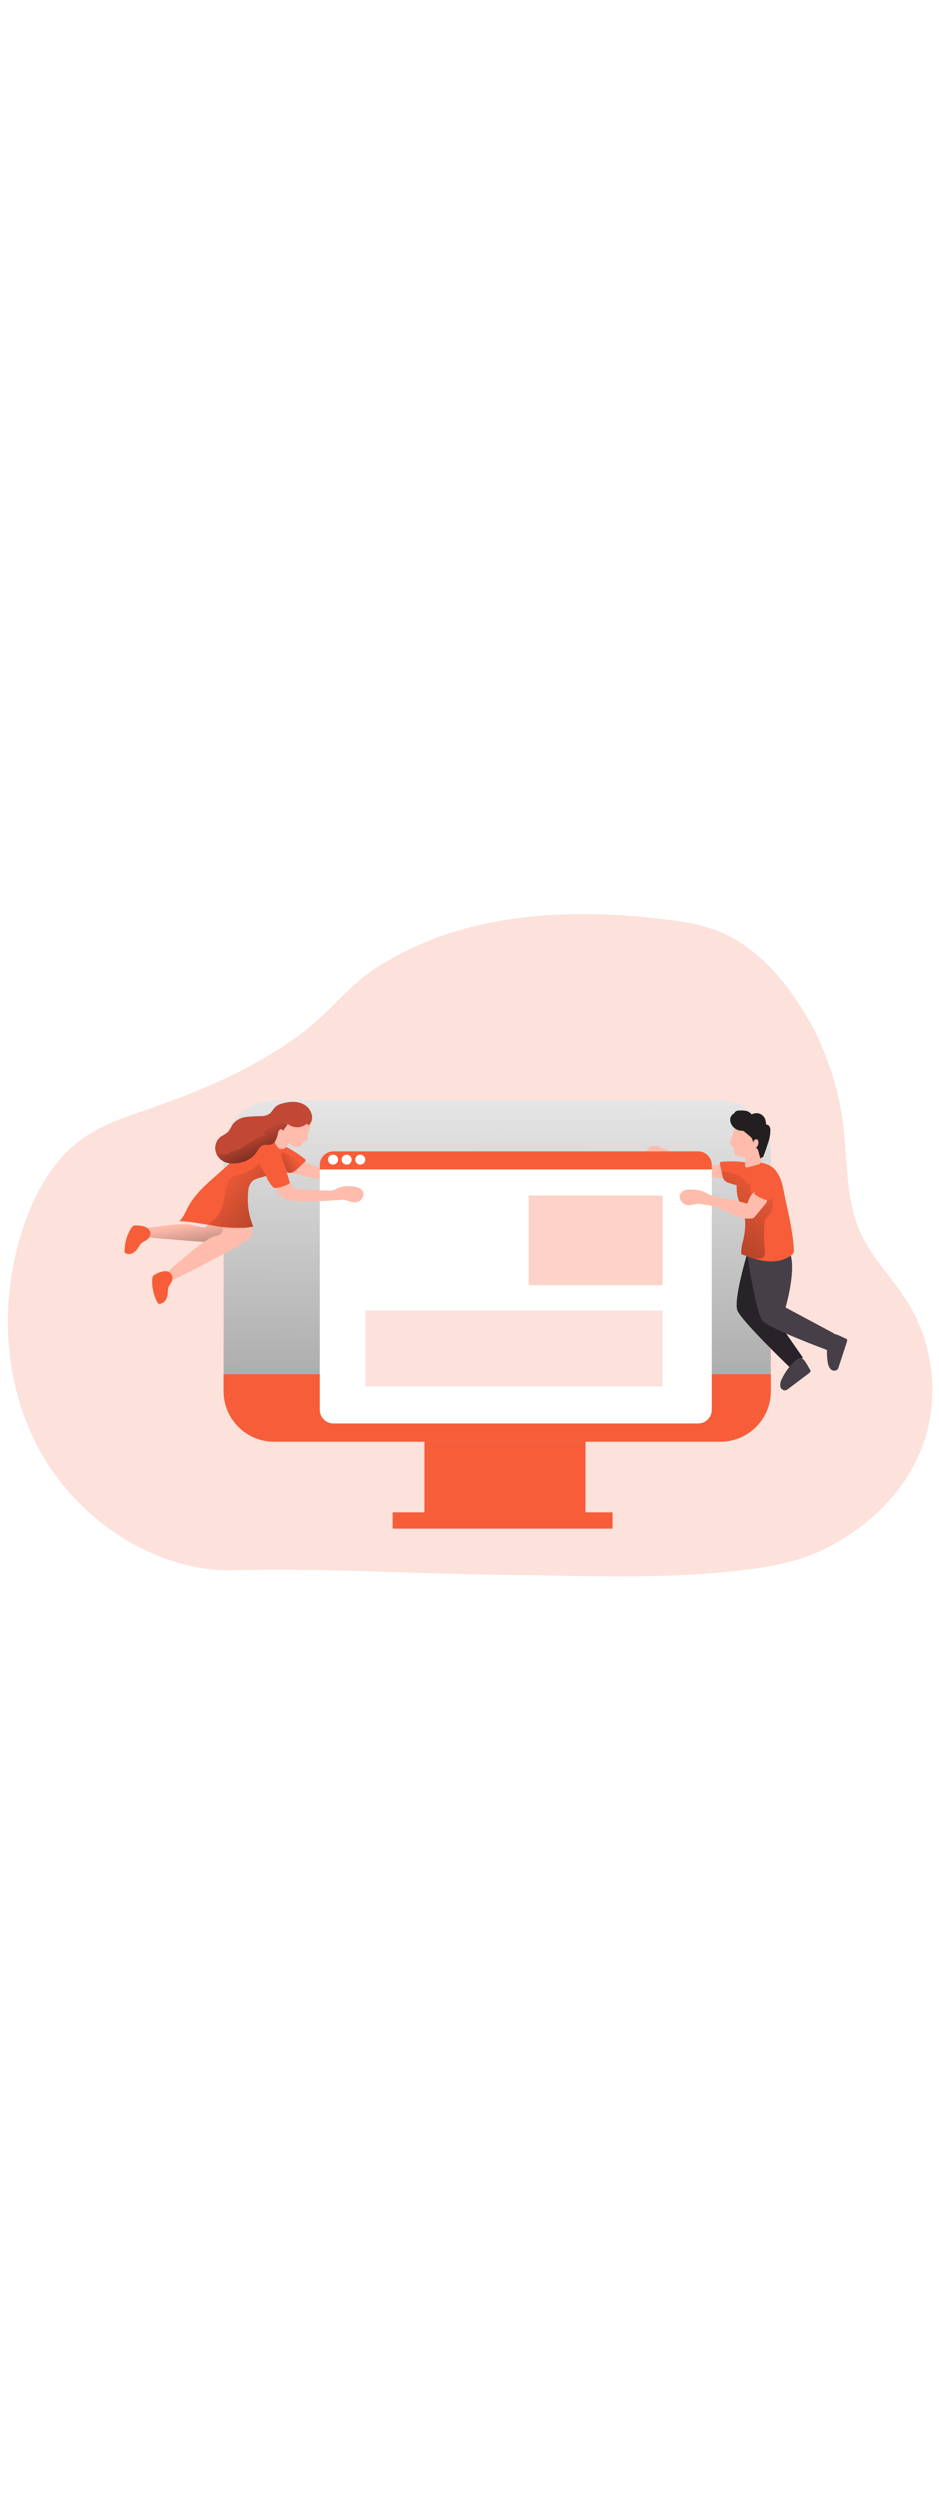 <svg id="_0481_computer_display" xmlns="http://www.w3.org/2000/svg" xmlns:xlink="http://www.w3.org/1999/xlink" viewBox="0 0 500 500" data-imageid="computer-13" imageName="Computer" class="illustrations_image" style="width: 188px;"><defs><style>.cls-1_computer-13{fill:url(#linear-gradient);}.cls-1_computer-13,.cls-2_computer-13,.cls-3_computer-13,.cls-4_computer-13,.cls-5_computer-13,.cls-6_computer-13,.cls-7_computer-13,.cls-8_computer-13,.cls-9_computer-13,.cls-10_computer-13,.cls-11_computer-13,.cls-12_computer-13,.cls-13_computer-13,.cls-14_computer-13,.cls-15_computer-13,.cls-16_computer-13{stroke-width:0px;}.cls-2_computer-13{opacity:.18;}.cls-2_computer-13,.cls-3_computer-13{isolation:isolate;}.cls-2_computer-13,.cls-3_computer-13,.cls-16_computer-13{fill:#68e1fd;}.cls-3_computer-13{opacity:.28;}.cls-4_computer-13{fill:url(#linear-gradient-4-computer-13);}.cls-5_computer-13{fill:url(#linear-gradient-2-computer-13);}.cls-6_computer-13{fill:url(#linear-gradient-3-computer-13);}.cls-7_computer-13{fill:url(#linear-gradient-7-computer-13);}.cls-8_computer-13{fill:url(#linear-gradient-5-computer-13);}.cls-9_computer-13{fill:url(#linear-gradient-6-computer-13);}.cls-10_computer-13{fill:#282328;}.cls-11_computer-13{fill:#473f47;}.cls-12_computer-13{fill:#231f20;}.cls-13_computer-13{fill:#c14834;}.cls-14_computer-13{fill:#fff;}.cls-15_computer-13{fill:#ffbbab;}</style><linearGradient id="linear-gradient-computer-13" x1="738.68" y1="3131.49" x2="740.13" y2="2970.09" gradientTransform="translate(-471 3367.76) scale(1 -1)" gradientUnits="userSpaceOnUse"><stop offset="0" stop-color="#000"/><stop offset="1" stop-color="#000" stop-opacity="0"/></linearGradient><linearGradient id="linear-gradient-2-computer-13" x1="744.47" y1="2578.07" x2="746.64" y2="3244.56" gradientTransform="translate(-481.37 3348.25) scale(1 -1)" xlink:href="#linear-gradient-computer-13"/><linearGradient id="linear-gradient-3-computer-13" x1="105.89" y1="283.42" x2="98.72" y2="236.5" gradientTransform="matrix(1,0,0,1,0,0)" xlink:href="#linear-gradient-computer-13"/><linearGradient id="linear-gradient-4-computer-13" x1="788.38" y1="3001.59" x2="894.71" y2="3140.53" gradientTransform="translate(-481.37 3348.25) scale(1 -1)" xlink:href="#linear-gradient-computer-13"/><linearGradient id="linear-gradient-5-computer-13" x1="695.94" y1="3050.08" x2="595.07" y2="3137.99" gradientTransform="translate(-481.37 3348.25) scale(1 -1)" xlink:href="#linear-gradient-computer-13"/><linearGradient id="linear-gradient-6-computer-13" x1="606.63" y1="3124.4" x2="638.7" y2="3148.18" gradientTransform="translate(-481.37 3348.25) scale(1 -1)" xlink:href="#linear-gradient-computer-13"/><linearGradient id="linear-gradient-7-computer-13" x1="628.71" y1="3126.57" x2="614.3" y2="3159.9" gradientTransform="translate(-481.37 3348.25) scale(1 -1)" xlink:href="#linear-gradient-computer-13"/></defs><path id="background_computer-13" class="cls-2_computer-13 targetColor" d="M243,80.4c-15.29,4.57-29.85,11.28-43.25,19.94-13.84,9.03-23.16,21.75-35.83,31.86-24.76,19.63-55.67,32.81-85.31,43.02-11.78,4.07-23.85,7.98-34.07,15.12-15.69,10.95-25.59,28.52-31.8,46.61-13.67,39.7-11.31,85.54,9.69,121.97,20.47,35.39,60.63,62.47,102.29,61.42,52.68-1.28,105.82,2.56,158.66,2.56,36.81.87,73.77,1.73,110.36-2.39,15.29-1.73,30.71-4.39,44.58-11.09,26.01-12.6,48.12-34.77,55.44-63.25,5.87-23.38,2.05-48.13-10.61-68.65-7.75-12.44-18.6-22.93-24.75-36.24-8.25-17.91-7-38.49-9.42-58.04-3.28-26.04-13.24-50.79-28.92-71.83-9.46-12.6-21.29-24.04-35.87-30.27-10.04-4.29-21-5.95-31.85-7.22-34.98-4.04-70.93-4.13-104.92,5.21-1.46.41-2.94.83-4.44,1.28Z" style="fill: rgb(247, 93, 57);"/><g id="monitor_computer-13"><rect class="cls-16_computer-13 targetColor" x="226.02" y="348.91" width="85.74" height="44.96" style="fill: rgb(247, 93, 57);"/><rect class="cls-1_computer-13" x="226.02" y="348.91" width="85.74" height="44.96"/><path class="cls-14_computer-13" d="M410.45,197.39v127.65c.04,14.84-11.97,26.9-26.81,26.93-.02,0-.04,0-.06,0h-237.64c-14.84,0-26.87-12.03-26.87-26.87,0-.02,0-.04,0-.06v-127.65c0-14.84,12.03-26.87,26.87-26.87h237.59c14.84-.03,26.89,11.98,26.92,26.82,0,.02,0,.03,0,.05Z"/><path class="cls-5_computer-13" d="M410.45,197.39v127.65c.04,14.84-11.97,26.9-26.81,26.93-.02,0-.04,0-.06,0h-237.64c-14.84,0-26.87-12.03-26.87-26.87,0-.02,0-.04,0-.06v-127.65c0-14.84,12.03-26.87,26.87-26.87h237.59c14.84-.03,26.89,11.98,26.92,26.82,0,.02,0,.03,0,.05Z"/><path class="cls-16_computer-13 targetColor" d="M410.45,316.08v8.96c.04,14.84-11.97,26.9-26.81,26.93-.02,0-.04,0-.06,0h-237.64c-14.84,0-26.87-12.03-26.87-26.87,0-.02,0-.04,0-.06v-8.96h291.38Z" style="fill: rgb(247, 93, 57);"/><rect class="cls-16_computer-13 targetColor" x="209.08" y="389.56" width="117.09" height="8.65" style="fill: rgb(247, 93, 57);"/></g><g id="characters_computer-13"><path class="cls-10_computer-13" d="M398.3,250.42s-8,26.23-5.59,31.92,28.15,30.38,28.15,30.38l6.64-5.51-19.44-27.92s7.4-29.06,1.19-36.88c-6.21-7.82-10.95,8.01-10.95,8.01Z"/><path class="cls-11_computer-13" d="M409.86,237.91c4.63,3.47,8.3,8.08,10.65,13.37,3.84,8.71-2.21,29.3-2.21,29.3l25.83,13.83-3.29,8.96s-31.27-11.52-34.8-15.75-7.91-33.63-7.91-33.63l11.73-16.08Z"/><path class="cls-15_computer-13" d="M370.84,208.9l-10.42-4.04c-.82-.36-1.68-.63-2.56-.82-.91-.15-1.83-.12-2.74-.19-2.26-.41-4.47-1.03-6.62-1.86-.91-.22-1.77-.59-2.56-1.09-.78-.5-1.34-1.28-1.56-2.18-.19-1.66.79-3.23,2.37-3.77,1.56-.47,3.25-.33,4.71.4,2,.9,3.99,1.48,5.98,2.41,2.41,1.11,4.84,2.19,7.28,3.25,6.72,2.97,14.08,4.22,21.41,3.65,1.89.95,3.9,5.89,4.35,7.96-1.13.28-14.41-1.66-19.64-3.71Z"/><path class="cls-15_computer-13" d="M174.91,212.88l11.17.19c.92-.02,1.84.06,2.74.23.9.2,1.73.59,2.56.86,2.72.82,5.65.51,8.14-.84,1.87-1.04,3.45-2.66,5.53-3.24.42-.06.82-.22,1.15-.49.4-.5.4-1.21,0-1.71-.39-.49-.93-.84-1.54-1.01-2.2-.61-4.53-.56-6.69.15-1.36.31-2.76.48-4.16.49-3.44.2-6.88.31-10.34.38-7.31.19-14.55-1.43-21.07-4.72-2.11.17-5.85,3.98-7.05,5.72.91.68,13.92,3.89,19.56,3.99Z"/><path class="cls-16_computer-13 targetColor" d="M162.16,201.49c.31.2.52.52.58.88-.05.33-.24.63-.51.83l-4.41,4.16c-.63.68-1.4,1.21-2.26,1.54-.95.19-1.93.13-2.84-.18-4.41-1.12-8.65-2.84-12.59-5.12-1.28-.68-2.45-1.57-3.45-2.62-1.01-1.07-1.57-2.48-1.55-3.95.15-1.61,1.03-3.07,2.39-3.94,3.03-2.05,6.08-1.45,9.26-.29,3.55,1.28,6.95,2.94,10.13,4.95,1.83,1.14,3.58,2.39,5.26,3.75Z" style="fill: rgb(247, 93, 57);"/><path class="cls-14_computer-13" d="M379.01,204.76v130.28c0,3.99-3.24,7.22-7.23,7.23h-194.27c-3.99,0-7.22-3.24-7.23-7.23v-130.28c0-3.99,3.22-7.22,7.2-7.23,0,0,.02,0,.03,0h194.27c3.99,0,7.22,3.22,7.23,7.2v.03Z"/><path class="cls-16_computer-13 targetColor" d="M379.01,204.76v2.39h-208.73v-2.39c0-3.99,3.22-7.22,7.2-7.23,0,0,.02,0,.03,0h194.27c3.99,0,7.22,3.22,7.23,7.2v.03Z" style="fill: rgb(247, 93, 57);"/><path class="cls-15_computer-13" d="M123.08,236.51s-3.76,9.16-8.04,9.43-39.32-2.89-39.32-2.89l-1.01-4.18s22.12-3.57,26.87-2.37c2.44.64,4.91,1.16,7.41,1.56l3.17-2.35,10.91.81Z"/><path class="cls-6_computer-13" d="M123.08,236.51s-3.76,9.16-8.04,9.43-39.32-2.89-39.32-2.89l-1.01-4.18s22.12-3.57,26.87-2.37c2.44.64,4.91,1.16,7.41,1.56l3.17-2.35,10.91.81Z"/><path class="cls-15_computer-13" d="M133.27,236.81c1.36,1.97,1.36,4.58,0,6.55-2.32,3.47-42.98,23.51-42.98,23.51l-1.93-4.43s21.36-19.46,26.19-19.85c2.21.07,4.06-1.66,4.14-3.87,0-.29-.01-.59-.07-.88l14.65-1.04Z"/><path class="cls-15_computer-13" d="M146.95,217.01s.35,4.22,5.98,6.24,29.49,0,29.49,0c2.47,0,4.91,1.94,7.33,1.39s4.5-3.1,3.65-5.41c-.51-1.17-1.5-2.06-2.71-2.46-1.21-.38-2.47-.58-3.74-.59-2.19-.28-4.42-.06-6.51.65-.83.47-1.68.9-2.56,1.28-1.03.25-2.09.34-3.15.26l-12.96-.4c-2.5-.08-5.46-.42-6.62-2.64-.4-.75-.58-1.71-1.28-2.15-.49-.23-1.04-.28-1.56-.15-2.47.38-3.58,2.34-5.36,3.97Z"/><path class="cls-16_computer-13 targetColor" d="M145.13,216.25c.2.25.45.45.73.6.34.15.72.2,1.09.17,2.5-.28,4.9-1.08,7.06-2.37.13-.05.24-.14.29-.27.04-.09.04-.2,0-.29l-2.56-8.55c-.22-.93-.63-1.8-1.2-2.56-.89-.94-2.17-1.42-3.45-1.28-1.26.17-2.46.65-3.49,1.39-1.09.68-1.98,1.64-2.56,2.79-.86,1.87,0,3.35.72,5.05.8,1.96,1.95,3.75,3.38,5.31Z" style="fill: rgb(247, 93, 57);"/><path class="cls-15_computer-13" d="M163.79,189.07c-.04.43-.04.85,0,1.28.08.4.02.81-.19,1.16-.28.32-.77.32-1.16.47-1.28.46-1.55,2.3-2.78,2.88-.4.17-.84.25-1.28.23-1.35.13-2.69-.37-3.63-1.34-.23-.28-.54-.65-.86-.49s-.2.23-.28.37c-.9,1.96-3.49,3.7-5.43,2.06-1.13-1.17-1.89-2.64-2.19-4.24-.51-1.78.36-3.65,1.15-5.23.85-1.75,1.82-3.44,2.92-5.04,1.73-2.44,4.09-4.71,7.05-5.12,2.47-.24,4.92.71,6.58,2.56.82.9,1.38,2.01,1.6,3.21.18.62.23,1.28.14,1.92-.17.79-.4,1.56-.69,2.32-.33.83-.6,1.69-.79,2.56-.12.13-.14.28-.15.44Z"/><path class="cls-16_computer-13 targetColor" d="M143.2,209.95c-.47.26-.95.48-1.46.65-2.56.95-5.66,1.16-7.59,2.99-1.21,1.4-1.9,3.18-1.96,5.03-.72,6.42.2,12.92,2.67,18.89-1.41.31-2.83.52-4.26.65-5.16.38-10.35.11-15.44-.81-6.53-1.01-13.01-2.44-19.62-2.73,2.06-1.86,3.07-4.57,4.35-7.02,4.7-9.08,13.37-15.29,20.87-22.25,3.45-3.21,6.72-6.64,10.45-9.53,1.85-1.55,3.98-2.74,6.27-3.51,6.27-1.84,10.56,2.48,11.36,8.41.58,4.47-2.03,7.13-5.66,9.23Z" style="fill: rgb(247, 93, 57);"/><path class="cls-13_computer-13" d="M165.86,181.49c-.23.63-1.19,2.85-2.14,1.69-.08-.09-.13-.2-.24-.24s-.28,0-.41.15c-2.88,2.25-6.94,2.2-9.76-.13l-.32.45-2.44,3.39c.28-.68-.74-1.28-1.39-.95-.61.42-1.01,1.09-1.09,1.83-.24,1.28-.62,2.54-1.14,3.74-.53,1.22-1.56,2.15-2.83,2.56-1.28.32-2.65-.14-3.84.23-1.88.54-2.79,2.56-3.92,4.17-2.71,3.84-7.68,5.62-12.33,5.59-1.08.02-2.15-.11-3.2-.37-2.53-.7-4.6-2.5-5.63-4.91-.15-.36-.27-.73-.36-1.11-.73-2.96.37-6.08,2.79-7.93,1.35-.69,2.64-1.51,3.84-2.43.9-1.23,1.68-2.54,2.34-3.92,1.71-2.24,4.26-3.7,7.06-4.03,2.77-.31,5.56-.46,8.34-.47,1.54,0,3.05-.44,4.34-1.28,1.28-.99,1.98-2.64,3.21-3.74,1.09-.86,2.36-1.47,3.71-1.77,3.56-.96,7.49-1.28,10.81.29,2.37,1.1,4.11,3.21,4.75,5.75.29,1.14.23,2.33-.15,3.44Z"/><path class="cls-16_computer-13 targetColor" d="M87.33,261.3c-1.47.23-2.89.7-4.2,1.41-.6.23-1.13.6-1.55,1.09-.39.65-.58,1.39-.55,2.15-.13,4.13.81,8.22,2.74,11.87.1.24.27.46.47.63.32.2.71.26,1.07.17,1.32-.27,2.45-1.11,3.08-2.3.62-1.18.96-2.5.97-3.84-.02-.8.07-1.6.24-2.38.37-1.2,1.28-2.14,1.8-3.3,1.34-3.25-.77-5.89-4.09-5.49Z" style="fill: rgb(247, 93, 57);"/><path class="cls-16_computer-13 targetColor" d="M77.35,237.73c-1.39-.52-2.87-.78-4.35-.78-.64-.09-1.29-.02-1.89.2-.65.38-1.18.95-1.51,1.63-2.1,3.56-3.23,7.59-3.29,11.72-.03.27.01.54.12.79.19.32.5.55.86.65,1.3.41,2.7.21,3.84-.54,1.1-.75,2.01-1.74,2.66-2.9.37-.71.83-1.37,1.36-1.97.91-.88,2.19-1.28,3.17-2.03,2.71-2.15,2.19-5.46-.96-6.77Z" style="fill: rgb(247, 93, 57);"/><path class="cls-16_computer-13 targetColor" d="M409.34,214.43c-.81,1.23-2.07,2.09-3.51,2.42-1.42.31-2.89.39-4.34.23-.59,0-1.16-.09-1.75-.15-2.48-.23-4.94-.66-7.36-1.28-1.42-.37-2.82-.81-4.2-1.28-.93-.26-1.78-.75-2.46-1.43-.54-.76-.89-1.64-1.02-2.56-.12-.5-.22-.99-.33-1.48l-1-4.44c-.24-.47-.05-1.05.42-1.29.19-.1.4-.13.61-.09,4.4-.41,8.84-.27,13.2.44,1.5.24,2.98.55,4.44.92,3.28.84,6.14,2.05,7.51,5.44.63,1.48.55,3.16-.22,4.57Z" style="fill: rgb(247, 93, 57);"/><path class="cls-16_computer-13 targetColor" d="M422.56,251.46c-.24.45-.58.84-1,1.14-3.65,2.94-8.62,3.84-13.29,3.37-2.17-.22-4.31-.65-6.4-1.28-2.42-.69-4.79-1.56-7.14-2.43-.1-2.45.24-4.9,1-7.23,1.07-4.68,1.66-10.24.33-14.91l-.12-.36c-.75-2.43-2.12-4.64-2.87-7.08-.68-2.29-.94-4.69-.77-7.08.1-1.74.41-3.46.92-5.12.5-1.66,1.22-3.24,2.15-4.7.53-.94,1.26-1.74,2.15-2.35h.09c1.58-.67,3.33-.8,4.99-.36,4.03.61,8.07,1.45,10.62,4.9,2.55,3.45,3.28,6.6,4.15,10.91,2.03,10.24,4.75,20.38,5.35,30.85.08.58.02,1.16-.17,1.71Z" style="fill: rgb(247, 93, 57);"/><path class="cls-4_computer-13" d="M409.18,231.87c-.62.43-1.16.95-1.63,1.55-.28.57-.44,1.19-.45,1.83-.43,4.8-.38,9.62.17,14.41.18,1.52.28,3.37-.93,4.31-.76.48-1.66.71-2.56.64h-1.91c-2.42-.69-4.79-1.56-7.14-2.43-.1-2.45.24-4.9,1-7.23,1.07-4.68,1.66-10.24.33-14.91l-.12-.36c-.75-2.43-2.12-4.64-2.87-7.08-.68-2.29-.94-4.69-.77-7.08-1.42-.37-2.82-.81-4.2-1.28-.93-.26-1.78-.75-2.46-1.43-.54-.76-.89-1.64-1.02-2.56-.12-.5-.22-.99-.33-1.48l.23-.63c2.62.29,5.2.9,7.68,1.82,2.45,1,4.51,2.77,5.87,5.04l1.36-.68c.08.84.14,1.69.23,2.56s.15,1.84.24,2.75c0,.44.11.88.31,1.28.29.39.66.69,1.1.9,1.83,1.04,3.84,2.11,5.92,1.6,2.09-.51,2.76-2.11,3.84-3.53.3,1.55.46,3.13.46,4.71.17,2.69-.37,5.58-2.37,7.28Z"/><path class="cls-15_computer-13" d="M408.38,223.62c.05.56-.14,1.11-.52,1.51l-5.53,6.74c-.3.4-.66.76-1.07,1.04-.48.23-.99.36-1.52.38-3.95.29-7.81-1.28-11.4-2.92-2.86-1.52-5.86-2.78-8.96-3.75-2.16-.58-4.48-.69-6.72-1.15-2.44-.29-5.12,1.28-7.43.51s-4.11-3.62-2.98-5.81c.64-1.11,1.74-1.88,2.99-2.12,1.27-.24,2.56-.29,3.84-.14,2.21-.01,4.4.48,6.4,1.43,1.4.85,2.9,1.52,4.47,2.01,1.88.59,3.8,1.05,5.75,1.38,3.92.54,7.8,1.36,11.61,2.46.19.09.4.09.59,0,.16-.13.27-.31.31-.51.6-2.26,2.83-6.72,5.76-5.81,1.25.45,2.33,1.3,3.07,2.41.63.66,1.1,1.47,1.37,2.34Z"/><path class="cls-16_computer-13 targetColor" d="M410.53,223.07c-.24.2-.52.36-.82.47-.36.09-.74.09-1.1,0-2.45-.57-4.74-1.66-6.73-3.2-.12-.08-.24-.17-.27-.29,0-.1.02-.2.06-.29l3.51-8.18c.5-1.15,1.06-2.26,1.63-3.38.23-.57.61-1.07,1.09-1.46.5-.26,1.06-.38,1.63-.36.51-.02,1.02.04,1.51.18.87.4,1.6,1.05,2.11,1.86.49.57.89,1.21,1.18,1.91.21.64.29,1.3.26,1.97-.1,2.16-.62,4.28-1.52,6.24-.55,1.29-1.29,3.48-2.52,4.53Z" style="fill: rgb(247, 93, 57);"/><path class="cls-15_computer-13" d="M390.74,186.65c-.68,1.66-.97,3.48-1.66,5.12-.18.38-.32.77-.41,1.18-.08.42.03.85.29,1.18.41.41,1.14.42,1.47.9.15.24.23.5.24.78l.33,2.35c.02.29.09.57.23.83.2.26.47.47.78.6,1.45.72,3.05,1.09,4.67,1.07.35.86.4,1.81.12,2.7-.11.77-.09,1.56.06,2.33.01.11.06.22.13.31.1.07.22.11.35.1.58,0,1.16-.1,1.71-.28l4.24-1.16c.77-.11,1.46-.53,1.91-1.16.16-.45.25-.92.26-1.39.2-.87.47-1.73.81-2.56.35-1.33.51-2.7.46-4.07.06-1.83,0-3.67-.19-5.49-.13-2.17-1.01-4.24-2.47-5.85-1.29-1.15-2.93-1.83-4.66-1.92-1.87-.21-3.77.09-5.49.86-1.47.76-2.6,2.03-3.17,3.58Z"/><path class="cls-12_computer-13" d="M389.01,179.41c-.3,1-.26,2.08.13,3.06.94,2.46,3.28,4.09,5.91,4.12.24-.02.48,0,.72.08.17.07.33.18.47.31l2.66,2.19c.59.42,1.1.95,1.5,1.56.34.68.56,1.43.63,2.19.13-.53.37-1.02.72-1.43.38-.4.97-.51,1.47-.28.28.22.47.53.54.88.31,1.36-.19,2.77-1.28,3.63.83.19,1.19,1.15,1.41,1.97l.95,3.58c.43-.07.78-.37.91-.78,0,.19.27.28.44.18.16-.11.27-.28.32-.46.87-2.32,1.68-4.67,2.42-7.02.84-2.23,1.27-4.59,1.28-6.97,0-.62-.14-1.23-.4-1.79-.27-.56-.79-.96-1.41-1.07-.11,0-.22-.04-.32-.09-.11-.11-.17-.26-.17-.41-.05-.84-.21-1.66-.47-2.46-.98-2.55-3.84-3.82-6.38-2.84-.09.04-.18.07-.27.11-.18.12-.4.16-.61.12-.13-.06-.24-.16-.32-.28-.73-.82-1.72-1.36-2.8-1.54-1.07-.18-2.16-.23-3.24-.15-.56-.02-1.11.06-1.64.23-.77.29-.93,1.04-1.54,1.46-.74.43-1.31,1.11-1.61,1.92Z"/><path class="cls-11_computer-13" d="M450.85,297.32c.41.5.22,1.28,0,1.87l-4.25,12.96c-.12.52-.35,1-.68,1.42-1.07.91-2.66.82-3.62-.2-.89-1.04-1.42-2.33-1.54-3.69-.54-3.23-.58-6.52-.12-9.76.2-1.42.78-4.86,2.56-5.28s6,2.11,7.64,2.69Z"/><path class="cls-11_computer-13" d="M431.65,314.14c0,.64-.52,1.15-1.05,1.54l-10.9,8.2c-.4.35-.87.61-1.37.77-1.4.17-2.68-.83-2.85-2.23,0,0,0,0,0-.01-.12-1.34.18-2.68.84-3.84,1.41-2.96,3.27-5.68,5.5-8.07.99-1.05,3.43-3.54,5.12-2.89s3.7,5.12,4.71,6.54Z"/><circle class="cls-14_computer-13" cx="177.34" cy="201.94" r="2.66"/><circle class="cls-14_computer-13" cx="184.59" cy="201.94" r="2.66"/><circle class="cls-14_computer-13" cx="191.83" cy="201.94" r="2.66"/><path class="cls-8_computer-13" d="M134.83,237.51c-1.41.31-2.83.52-4.26.65l-9.29-.32c-3.52-.13-7.2-.31-10.24-2.11,3.84-1.45,6.19-5.4,7.36-9.34s1.47-8.13,2.84-12c.35-1.32,1.12-2.48,2.19-3.33.97-.52,2.04-.84,3.13-.95,4.42-.91,8.5-3.07,11.73-6.22-.35.33,2.3,4.62,2.56,5.12s.63,1.07.86,1.56c-2.56.95-5.66,1.16-7.59,2.99-1.21,1.4-1.9,3.18-1.96,5.03-.73,6.43.18,12.94,2.66,18.91Z"/><path class="cls-9_computer-13" d="M150.02,198.19c.3-.15.65-.15.95,0,3.33,1.37,6.52,3.09,9.49,5.12.18.1.31.25.38.44.06.28-.15.54-.37.73-1.18,1.11-2.38,2.19-3.62,3.22-2.11,1.77-3.65,1.84-4.59-.77-.36-.93-3.13-8.11-2.24-8.74Z"/><rect class="cls-3_computer-13 targetColor" x="281.5" y="221.02" width="71.33" height="47.69" style="fill: rgb(247, 93, 57);"/><rect class="cls-2_computer-13 targetColor" x="194.5" y="282.19" width="158.34" height="40.34" style="fill: rgb(247, 93, 57);"/><path class="cls-7_computer-13" d="M150.54,186.8c.28-.68-.74-1.28-1.39-.95-.61.42-1.01,1.09-1.09,1.83-.24,1.28-.62,2.54-1.14,3.74-.53,1.22-1.56,2.15-2.83,2.56-1.28.32-2.65-.14-3.84.23-1.88.54-2.79,2.56-3.92,4.17-2.71,3.84-7.68,5.62-12.33,5.59-1.08.02-2.15-.11-3.2-.37-2.53-.7-4.6-2.5-5.63-4.91,2.34.58,4.78.54,7.1-.12l.23-.99c7.06-.13,12.09-7.83,19.12-8.46-.46-.73-1.24-1.21-2.1-1.28,3.05-2.71,6.83-4.49,10.86-5.12.96-.16,1.93.12,2.66.75l-2.51,3.31Z"/></g></svg>